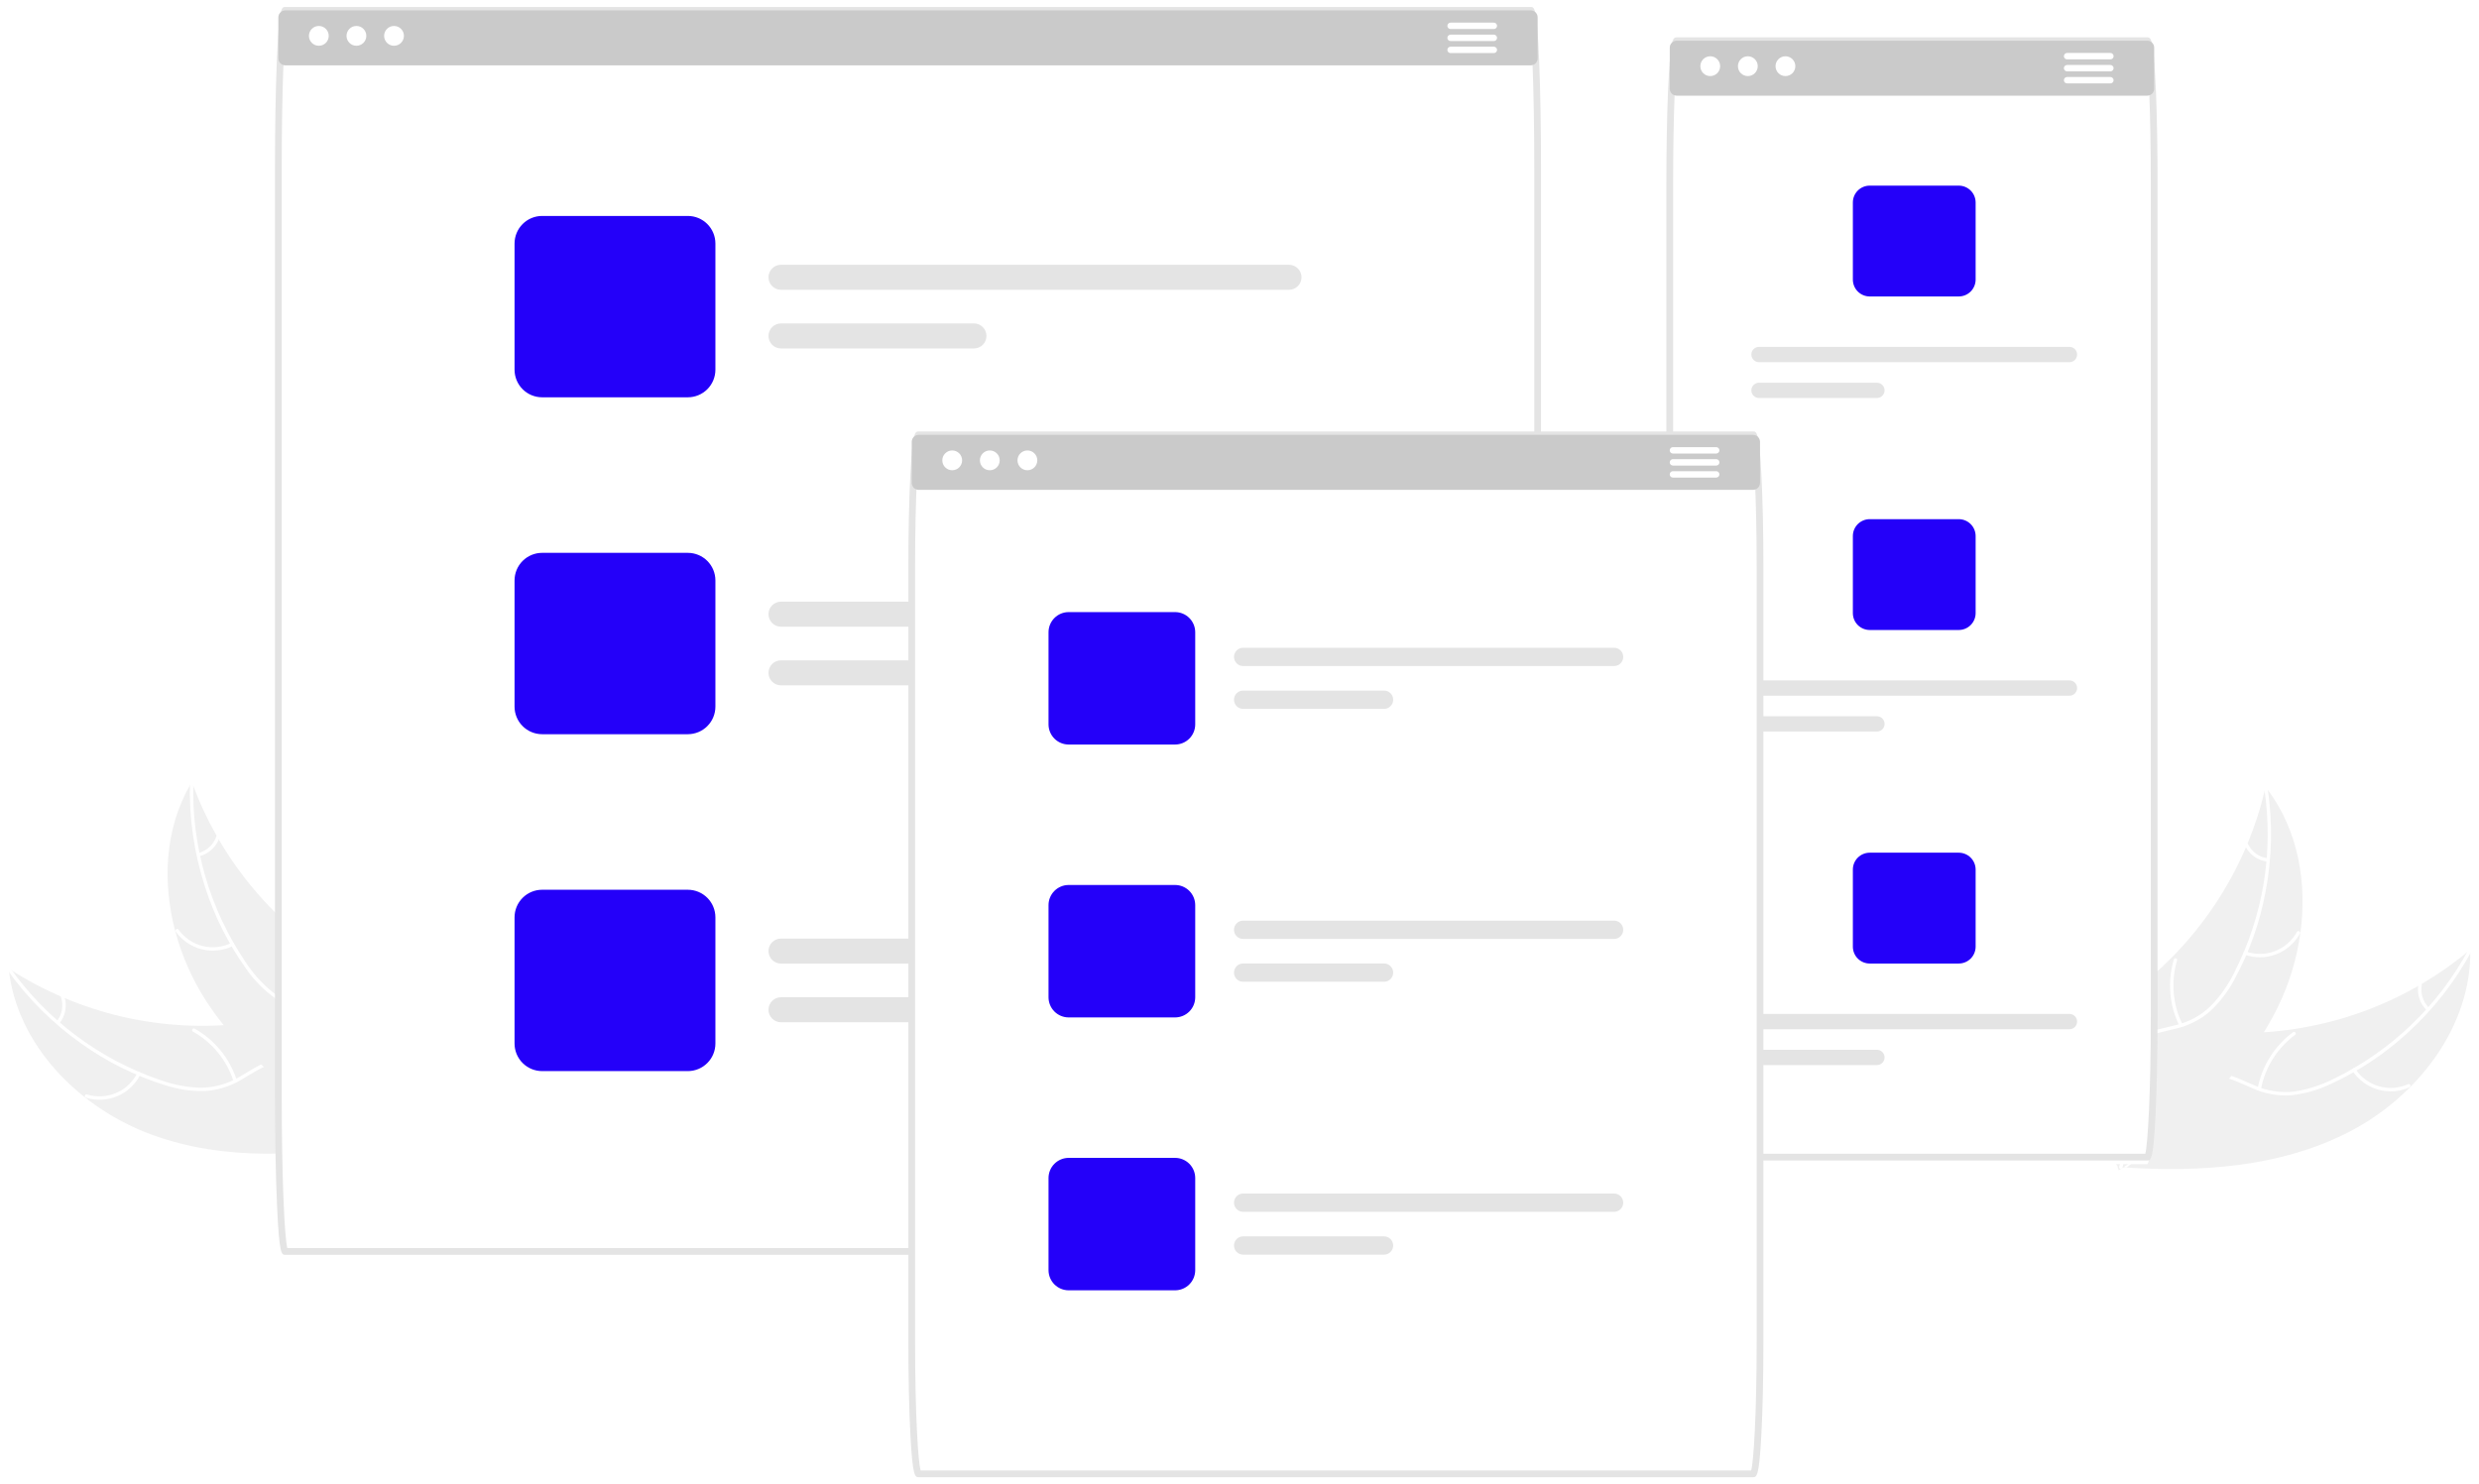 <svg width="1416" height="848" viewBox="0 0 1416 848" fill="none" xmlns="http://www.w3.org/2000/svg">
<g clip-path="url(#clip0_16_307)" filter="url(#filter0_d_16_307)">
<path d="M86.963 644.413C45.521 629.333 9.546 593.259 4.982 549.384C45.214 575.492 93.381 586.525 140.962 580.529C159.303 578.15 179.456 573.594 195.151 583.38C204.918 589.47 210.981 600.281 213.762 611.451C216.543 622.621 216.418 634.282 216.276 645.793L217.566 648.36C174.275 656.766 128.406 659.492 86.963 644.413Z" fill="#F0F0F0"/>
<path d="M5.882 549.166C27.001 578.946 56.964 601.312 91.515 613.089C98.908 615.756 106.675 617.241 114.53 617.489C122.19 617.484 129.709 615.426 136.305 611.531C142.528 608.022 148.487 603.713 155.455 601.778C159.036 600.841 162.775 600.672 166.426 601.282C170.077 601.891 173.558 603.266 176.641 605.316C184.455 610.223 190.04 617.646 195.25 625.096C201.034 633.367 206.912 642.049 215.941 647.07C217.035 647.679 216.028 649.341 214.935 648.734C199.225 639.998 193.408 621.468 180.036 610.203C173.797 604.947 165.936 601.539 157.689 603.238C150.479 604.723 144.329 609.162 138.059 612.768C131.68 616.663 124.445 618.936 116.985 619.388C109.143 619.541 101.331 618.358 93.885 615.889C77.034 610.599 61.119 602.692 46.723 592.456C30.229 580.866 15.838 566.538 4.174 550.094C3.452 549.076 5.165 548.154 5.882 549.166Z" fill="white"/>
<path d="M80.166 609.952C77.404 615.482 72.766 619.851 67.082 622.276C61.397 624.702 55.035 625.028 49.133 623.195C47.94 622.82 48.466 620.948 49.661 621.323C55.154 623.04 61.08 622.736 66.369 620.467C71.658 618.197 75.961 614.111 78.503 608.946C79.057 607.824 80.716 608.837 80.166 609.952Z" fill="white"/>
<path d="M133.383 613.726C129.491 601.703 121.212 591.588 110.197 585.4C109.105 584.788 110.112 583.125 111.203 583.736C122.654 590.198 131.248 600.741 135.27 613.261C135.653 614.454 133.763 614.913 133.383 613.726Z" fill="white"/>
<path d="M32.426 579.519C33.94 577.602 34.955 575.338 35.379 572.932C35.803 570.526 35.623 568.052 34.855 565.733C34.457 564.544 36.347 564.087 36.742 565.268C37.579 567.834 37.774 570.567 37.312 573.226C36.849 575.886 35.743 578.392 34.089 580.525C33.95 580.739 33.734 580.892 33.486 580.953C33.238 581.014 32.977 580.979 32.754 580.854C32.535 580.719 32.377 580.504 32.315 580.254C32.254 580.004 32.294 579.74 32.426 579.519Z" fill="white"/>
<path d="M109.578 442.801C109.847 443.536 110.116 444.27 110.401 445.01C114.073 454.871 118.539 464.417 123.756 473.555C124.148 474.268 124.557 474.984 124.968 475.684C137.772 497.565 154.526 516.877 174.377 532.639C182.283 538.905 190.653 544.559 199.416 549.554C211.518 556.451 225.189 562.966 234.045 573.16C234.981 574.213 235.851 575.323 236.65 576.484L220.597 646.586C220.481 646.727 220.38 646.873 220.264 647.015L219.751 649.843C219.281 649.617 218.798 649.372 218.328 649.146C218.055 649.016 217.786 648.871 217.513 648.741C217.332 648.649 217.151 648.557 216.982 648.485C216.922 648.454 216.862 648.423 216.817 648.397C216.649 648.324 216.5 648.239 216.347 648.171C213.646 646.811 210.95 645.43 208.259 644.028C208.243 644.025 208.243 644.025 208.23 644.005C187.621 633.518 168.329 620.622 150.757 605.587C150.238 605.132 149.704 604.673 149.193 604.185C141.464 597.317 134.308 589.828 127.799 581.793C124.248 577.382 120.923 572.795 117.837 568.047C109.885 555.766 103.914 542.31 100.143 528.172C92.629 499.989 94.21 469.715 108.469 444.701C108.835 444.062 109.196 443.437 109.578 442.801Z" fill="#F0F0F0"/>
<path d="M110.431 443.162C109.368 479.659 119.829 515.562 140.328 545.773C144.626 552.355 149.933 558.218 156.056 563.147C162.176 567.756 169.417 570.641 177.028 571.503C184.109 572.45 191.461 572.597 198.189 575.249C201.612 576.658 204.699 578.774 207.247 581.46C209.796 584.145 211.748 587.339 212.975 590.833C216.261 599.457 216.252 608.748 215.928 617.833C215.568 627.92 215.035 638.392 219.222 647.839C219.73 648.984 217.924 649.705 217.418 648.562C210.132 632.125 216.641 613.827 212.745 596.78C210.926 588.825 206.701 581.37 199.094 577.76C192.443 574.603 184.862 574.444 177.684 573.548C170.247 572.815 163.102 570.273 156.873 566.142C150.519 561.541 144.995 555.892 140.535 549.436C130.265 535.064 122.317 519.166 116.984 502.324C110.79 483.136 107.923 463.029 108.508 442.875C108.545 441.627 110.467 441.923 110.431 443.162Z" fill="white"/>
<path d="M133.155 536.434C127.621 539.186 121.289 539.881 115.29 538.394C109.291 536.907 104.016 533.336 100.406 528.318C99.68 527.3 101.227 526.122 101.954 527.142C105.307 531.821 110.221 535.147 115.81 536.52C121.4 537.893 127.295 537.222 132.433 534.629C133.551 534.067 134.266 535.875 133.155 536.434Z" fill="white"/>
<path d="M173.375 571.496C177.505 559.552 176.982 546.491 171.912 534.916C171.409 533.77 173.214 533.049 173.716 534.194C178.97 546.249 179.486 559.842 175.162 572.261C174.749 573.445 172.965 572.673 173.375 571.496Z" fill="white"/>
<path d="M113.356 483.384C115.719 482.765 117.891 481.569 119.678 479.903C121.465 478.237 122.81 476.153 123.593 473.839C123.991 472.651 125.775 473.424 125.379 474.605C124.503 477.158 123.014 479.457 121.044 481.302C119.074 483.147 116.682 484.482 114.077 485.189C113.838 485.276 113.573 485.268 113.339 485.168C113.104 485.067 112.917 484.881 112.814 484.647C112.72 484.408 112.724 484.141 112.825 483.904C112.926 483.668 113.117 483.48 113.356 483.384Z" fill="white"/>
<path d="M1341.31 642.965C1380.59 622.904 1411.86 582.68 1410.99 538.577C1374.28 569.434 1327.83 586.305 1279.87 586.205C1261.38 586.099 1240.82 584.055 1226.44 595.697C1217.5 602.941 1212.81 614.416 1211.42 625.843C1210.04 637.271 1211.59 648.828 1213.15 660.233L1212.18 662.94C1256.18 665.959 1302.04 663.026 1341.31 642.965Z" fill="#F0F0F0"/>
<path d="M1410.07 538.47C1392.77 570.621 1365.79 596.503 1332.94 612.438C1325.94 615.994 1318.41 618.423 1310.64 619.635C1303.04 620.571 1295.33 619.453 1288.3 616.398C1281.7 613.682 1275.25 610.137 1268.1 609.075C1264.43 608.585 1260.7 608.877 1257.15 609.931C1253.6 610.984 1250.32 612.777 1247.51 615.19C1240.36 621.021 1235.73 629.075 1231.47 637.108C1226.75 646.027 1221.98 655.367 1213.64 661.46C1212.63 662.198 1213.83 663.724 1214.84 662.987C1229.36 652.386 1232.85 633.281 1244.74 620.458C1250.29 614.474 1257.67 610.126 1266.06 610.797C1273.4 611.385 1280.05 615.034 1286.71 617.842C1293.52 620.923 1300.98 622.289 1308.44 621.821C1316.24 621.008 1323.85 618.874 1330.94 615.508C1347.01 608.186 1361.83 598.382 1374.86 586.454C1389.81 572.924 1402.33 556.936 1411.88 539.182C1412.47 538.083 1410.66 537.378 1410.07 538.47Z" fill="white"/>
<path d="M1343.82 607.93C1347.24 613.078 1352.38 616.843 1358.32 618.552C1364.26 620.26 1370.62 619.801 1376.25 617.256C1377.39 616.737 1376.63 614.944 1375.49 615.464C1370.25 617.843 1364.34 618.27 1358.81 616.668C1353.28 615.066 1348.51 611.54 1345.35 606.727C1344.66 605.681 1343.14 606.891 1343.82 607.93Z" fill="white"/>
<path d="M1291.47 618.217C1293.86 605.807 1300.83 594.752 1311 587.256C1312.01 586.514 1310.81 584.988 1309.8 585.729C1299.23 593.549 1292 605.068 1289.54 617.988C1289.31 619.22 1291.24 619.442 1291.47 618.217Z" fill="white"/>
<path d="M1387.46 571.857C1385.72 570.141 1384.44 568.02 1383.72 565.684C1383 563.348 1382.88 560.871 1383.35 558.474C1383.6 557.246 1381.67 557.025 1381.42 558.245C1380.91 560.895 1381.05 563.631 1381.84 566.214C1382.62 568.796 1384.03 571.147 1385.93 573.061C1386.1 573.256 1386.33 573.381 1386.58 573.412C1386.84 573.442 1387.09 573.374 1387.3 573.223C1387.5 573.062 1387.63 572.829 1387.66 572.573C1387.69 572.318 1387.62 572.06 1387.46 571.857Z" fill="white"/>
<path d="M1294.09 445.662C1293.92 446.425 1293.74 447.187 1293.55 447.956C1291.12 458.193 1287.86 468.216 1283.8 477.926C1283.5 478.682 1283.18 479.443 1282.86 480.189C1272.84 503.477 1258.59 524.703 1240.82 542.787C1233.75 549.976 1226.14 556.617 1218.05 562.651C1206.89 570.984 1194.13 579.131 1186.59 590.336C1185.79 591.497 1185.06 592.705 1184.41 593.955L1208.96 661.553C1209.09 661.678 1209.21 661.81 1209.34 661.937L1210.2 664.68C1210.64 664.398 1211.09 664.096 1211.52 663.814C1211.78 663.652 1212.03 663.474 1212.28 663.311C1212.45 663.198 1212.62 663.084 1212.78 662.992C1212.83 662.954 1212.89 662.916 1212.93 662.884C1213.09 662.792 1213.23 662.689 1213.37 662.602C1215.88 660.921 1218.39 659.219 1220.89 657.497C1220.9 657.491 1220.9 657.491 1220.91 657.471C1240.08 644.529 1257.64 629.358 1273.23 612.277C1273.69 611.761 1274.16 611.24 1274.61 610.694C1281.44 602.927 1287.62 594.615 1293.09 585.841C1296.07 581.027 1298.81 576.065 1301.29 570.974C1307.67 557.808 1311.94 543.72 1313.95 529.226C1317.94 500.332 1312.65 470.482 1295.43 447.412C1294.99 446.822 1294.55 446.246 1294.09 445.662Z" fill="#F0F0F0"/>
<path d="M1293.29 446.126C1298.83 482.215 1292.86 519.132 1276.23 551.634C1272.77 558.695 1268.23 565.166 1262.76 570.811C1257.25 576.136 1250.42 579.89 1242.97 581.682C1236.06 583.492 1228.78 584.542 1222.43 588.001C1219.21 589.82 1216.4 592.3 1214.2 595.278C1212 598.257 1210.46 601.667 1209.67 605.284C1207.47 614.247 1208.62 623.466 1210.06 632.443C1211.65 642.41 1213.47 652.737 1210.48 662.627C1210.11 663.825 1211.99 664.318 1212.36 663.122C1217.57 645.914 1208.86 628.555 1210.63 611.158C1211.46 603.04 1214.73 595.122 1221.84 590.604C1228.05 586.653 1235.56 585.563 1242.57 583.791C1249.86 582.15 1256.64 578.748 1262.31 573.883C1268.05 568.535 1272.84 562.25 1276.47 555.296C1284.9 539.769 1290.83 523.014 1294.06 505.644C1297.85 485.84 1298.22 465.534 1295.16 445.604C1294.97 444.371 1293.1 444.9 1293.29 446.126Z" fill="white"/>
<path d="M1282.2 541.484C1288.03 543.535 1294.4 543.445 1300.17 541.232C1305.94 539.019 1310.74 534.827 1313.7 529.403C1314.3 528.303 1312.62 527.325 1312.02 528.426C1309.27 533.481 1304.8 537.387 1299.42 539.436C1294.05 541.486 1288.11 541.546 1282.7 539.604C1281.52 539.183 1281.03 541.066 1282.2 541.484Z" fill="white"/>
<path d="M1246.59 581.225C1241.03 569.88 1239.94 556.854 1243.55 544.743C1243.91 543.543 1242.03 543.05 1241.67 544.248C1237.94 556.858 1239.1 570.412 1244.91 582.205C1245.47 583.328 1247.15 582.343 1246.59 581.225Z" fill="white"/>
<path d="M1295.33 486.401C1292.91 486.078 1290.61 485.158 1288.63 483.725C1286.65 482.291 1285.06 480.388 1284 478.188C1283.46 477.058 1281.78 478.044 1282.32 479.167C1283.5 481.593 1285.26 483.692 1287.45 485.281C1289.63 486.87 1292.16 487.9 1294.84 488.281C1295.09 488.339 1295.35 488.299 1295.57 488.17C1295.79 488.041 1295.95 487.834 1296.02 487.589C1296.09 487.34 1296.05 487.075 1295.92 486.853C1295.79 486.63 1295.58 486.468 1295.33 486.401Z" fill="white"/>
<g filter="url(#filter1_d_16_307)">
<path d="M1230.47 28.873H953.76V46.679C953.756 47.591 954.069 48.476 954.646 49.182C954.088 63.099 953.76 80.866 953.76 100.173V576.208C953.76 620.828 955.55 657.132 957.744 657.132H1226.48C1228.68 657.132 1230.47 620.828 1230.47 576.208V100.173C1230.47 80.866 1230.14 63.099 1229.58 49.182C1230.16 48.476 1230.47 47.591 1230.47 46.679L1230.47 28.873Z" fill="white"/>
</g>
<path d="M1226.48 659.057H957.744C955.65 659.057 954.266 659.057 953.008 633.497C952.252 618.159 951.836 597.812 951.836 576.208V100.173C951.836 81.513 952.151 63.377 952.723 49.104C953.081 40.535 953.492 33.671 953.942 28.7C954.826 18.968 955.667 17.324 957.744 17.324H1226.48C1228.56 17.324 1229.4 18.968 1230.29 28.7C1230.74 33.69 1231.15 40.554 1231.51 49.101L1231.51 49.104C1232.08 63.362 1232.39 81.498 1232.39 100.173V576.208C1232.39 597.813 1231.98 618.159 1231.22 633.497C1229.96 659.057 1228.58 659.057 1226.48 659.057ZM958.838 655.207H1225.39C1226.78 649.946 1228.54 621.385 1228.54 576.208V100.173C1228.54 81.549 1228.23 63.469 1227.66 49.262C1227.31 40.777 1226.9 33.976 1226.45 29.048C1226.28 26.401 1225.92 23.77 1225.37 21.174H958.856C958.308 23.77 957.947 26.401 957.775 29.048C957.33 33.957 956.925 40.758 956.569 49.262C955.999 63.481 955.685 81.563 955.685 100.173V576.208C955.685 621.384 957.445 649.946 958.838 655.207Z" fill="#E4E4E4"/>
<path d="M1226.48 19.249H957.744C956.688 19.251 955.676 19.672 954.929 20.418C954.182 21.165 953.762 22.177 953.76 23.234V46.679C953.756 47.591 954.069 48.476 954.646 49.182C955.02 49.643 955.492 50.016 956.028 50.272C956.564 50.529 957.15 50.662 957.744 50.664H1226.48C1227.08 50.662 1227.66 50.528 1228.2 50.272C1228.74 50.016 1229.21 49.643 1229.58 49.182C1230.16 48.476 1230.47 47.591 1230.47 46.679V23.234C1230.47 22.177 1230.05 21.165 1229.3 20.418C1228.55 19.672 1227.54 19.251 1226.48 19.249Z" fill="#CACACA"/>
<path d="M976.891 39.47C980.016 39.47 982.548 36.937 982.548 33.812C982.548 30.687 980.016 28.153 976.891 28.153C973.767 28.153 971.234 30.687 971.234 33.812C971.234 36.937 973.767 39.47 976.891 39.47Z" fill="white"/>
<path d="M998.364 39.47C1001.49 39.47 1004.02 36.937 1004.02 33.812C1004.02 30.687 1001.49 28.153 998.364 28.153C995.24 28.153 992.707 30.687 992.707 33.812C992.707 36.937 995.24 39.47 998.364 39.47Z" fill="white"/>
<path d="M1019.84 39.47C1022.96 39.47 1025.49 36.937 1025.49 33.812C1025.49 30.687 1022.96 28.153 1019.84 28.153C1016.71 28.153 1014.18 30.687 1014.18 33.812C1014.18 36.937 1016.71 39.47 1019.84 39.47Z" fill="white"/>
<path d="M1205.45 26.256H1180.72C1180.24 26.259 1179.78 26.453 1179.43 26.795C1179.09 27.137 1178.9 27.601 1178.9 28.084C1178.89 28.36 1178.95 28.633 1179.09 28.874C1179.23 29.184 1179.47 29.446 1179.75 29.63C1180.04 29.814 1180.38 29.912 1180.72 29.913H1205.45C1205.8 29.915 1206.14 29.818 1206.43 29.634C1206.72 29.45 1206.96 29.186 1207.11 28.874C1207.22 28.628 1207.28 28.358 1207.28 28.084C1207.28 27.844 1207.23 27.607 1207.14 27.384C1207.05 27.163 1206.91 26.961 1206.74 26.791C1206.57 26.621 1206.37 26.487 1206.15 26.395C1205.93 26.303 1205.69 26.256 1205.45 26.256Z" fill="white"/>
<path d="M1205.45 33.128H1180.72C1180.24 33.128 1179.77 33.321 1179.43 33.663C1179.09 34.007 1178.89 34.472 1178.89 34.957C1178.89 35.442 1179.09 35.907 1179.43 36.25C1179.77 36.593 1180.24 36.785 1180.72 36.785H1205.45C1205.94 36.785 1206.4 36.593 1206.74 36.25C1207.09 35.907 1207.28 35.442 1207.28 34.957C1207.28 34.472 1207.09 34.007 1206.74 33.663C1206.4 33.321 1205.94 33.128 1205.45 33.128Z" fill="white"/>
<path d="M1205.45 40H1180.72C1180.24 40 1179.77 40.193 1179.43 40.536C1179.09 40.879 1178.89 41.344 1178.89 41.829C1178.89 42.314 1179.09 42.779 1179.43 43.122C1179.77 43.465 1180.24 43.657 1180.72 43.657H1205.45C1205.94 43.657 1206.4 43.465 1206.74 43.122C1207.09 42.779 1207.28 42.314 1207.28 41.829C1207.28 41.344 1207.09 40.879 1206.74 40.536C1206.4 40.193 1205.94 40 1205.45 40Z" fill="white"/>
<path d="M1118.85 102.06H1067.97C1065.42 102.061 1062.98 103.075 1061.17 104.88C1059.37 106.684 1058.35 109.132 1058.35 111.684V155.765C1058.36 158.316 1059.37 160.762 1061.17 162.566C1062.98 164.37 1065.42 165.385 1067.97 165.39H1118.85C1121.4 165.382 1123.85 164.366 1125.65 162.563C1127.45 160.759 1128.47 158.315 1128.48 155.765V111.684C1128.47 109.133 1127.46 106.687 1125.65 104.883C1123.85 103.079 1121.4 102.064 1118.85 102.06Z" fill="#2400F9"/>
<path d="M1182.07 194.187H1004.74C1003.58 194.187 1002.47 194.647 1001.65 195.466C1000.83 196.286 1000.37 197.397 1000.37 198.556C1000.37 199.715 1000.83 200.826 1001.65 201.646C1002.47 202.465 1003.58 202.926 1004.74 202.926H1182.07C1183.23 202.926 1184.34 202.465 1185.16 201.646C1185.98 200.826 1186.44 199.715 1186.44 198.556C1186.44 197.397 1185.98 196.286 1185.16 195.466C1184.34 194.647 1183.23 194.187 1182.07 194.187Z" fill="#E4E4E4"/>
<path d="M1072.09 214.668H1004.74C1003.58 214.668 1002.47 215.128 1001.65 215.948C1000.83 216.767 1000.37 217.879 1000.37 219.038C1000.37 220.196 1000.83 221.308 1001.65 222.127C1002.47 222.947 1003.58 223.407 1004.74 223.407H1072.09C1073.25 223.407 1074.36 222.947 1075.18 222.127C1076 221.308 1076.46 220.196 1076.46 219.038C1076.46 217.879 1076 216.767 1075.18 215.948C1074.36 215.128 1073.25 214.668 1072.09 214.668Z" fill="#E4E4E4"/>
<path d="M1118.85 292.627H1067.97C1065.42 292.628 1062.98 293.643 1061.17 295.448C1059.37 297.252 1058.35 299.7 1058.35 302.252V346.333C1058.36 348.884 1059.37 351.33 1061.17 353.134C1062.98 354.938 1065.42 355.953 1067.97 355.958H1118.85C1121.4 355.95 1123.85 354.934 1125.65 353.13C1127.45 351.327 1128.47 348.883 1128.48 346.333V302.252C1128.47 299.701 1127.46 297.255 1125.65 295.451C1123.85 293.647 1121.4 292.632 1118.85 292.627Z" fill="#2400F9"/>
<path d="M1182.07 384.754H1004.74C1003.58 384.754 1002.47 385.215 1001.65 386.034C1000.83 386.854 1000.37 387.965 1000.37 389.124C1000.37 390.283 1000.83 391.394 1001.65 392.214C1002.47 393.033 1003.58 393.494 1004.74 393.494H1182.07C1183.23 393.494 1184.34 393.033 1185.16 392.214C1185.98 391.394 1186.44 390.283 1186.44 389.124C1186.44 387.965 1185.98 386.854 1185.16 386.034C1184.34 385.215 1183.23 384.754 1182.07 384.754Z" fill="#E4E4E4"/>
<path d="M1072.09 405.236H1004.74C1003.58 405.236 1002.47 405.696 1001.65 406.516C1000.83 407.335 1000.37 408.447 1000.37 409.605C1000.37 410.764 1000.83 411.876 1001.65 412.695C1002.47 413.515 1003.58 413.975 1004.74 413.975H1072.09C1073.25 413.975 1074.36 413.515 1075.18 412.695C1076 411.876 1076.46 410.764 1076.46 409.605C1076.46 408.447 1076 407.335 1075.18 406.516C1074.36 405.696 1073.25 405.236 1072.09 405.236Z" fill="#E4E4E4"/>
<path d="M1118.85 483.195H1067.97C1065.42 483.196 1062.98 484.211 1061.17 486.015C1059.37 487.82 1058.35 490.268 1058.35 492.82V536.901C1058.36 539.452 1059.37 541.898 1061.17 543.702C1062.98 545.506 1065.42 546.521 1067.97 546.525H1118.85C1121.4 546.518 1123.85 545.502 1125.65 543.698C1127.45 541.895 1128.47 539.451 1128.48 536.901V492.82C1128.47 490.269 1127.46 487.823 1125.65 486.019C1123.85 484.215 1121.4 483.2 1118.85 483.195Z" fill="#2400F9"/>
<path d="M1182.07 575.322H1004.74C1003.58 575.322 1002.47 575.783 1001.65 576.602C1000.83 577.422 1000.37 578.533 1000.37 579.692C1000.37 580.851 1000.83 581.962 1001.65 582.782C1002.47 583.601 1003.58 584.061 1004.74 584.061H1182.07C1183.23 584.061 1184.34 583.601 1185.16 582.782C1185.98 581.962 1186.44 580.851 1186.44 579.692C1186.44 578.533 1185.98 577.422 1185.16 576.602C1184.34 575.783 1183.23 575.322 1182.07 575.322Z" fill="#E4E4E4"/>
<path d="M1072.09 595.804H1004.74C1003.58 595.804 1002.47 596.264 1001.65 597.084C1000.83 597.903 1000.37 599.014 1000.37 600.173C1000.37 601.332 1000.83 602.444 1001.65 603.263C1002.47 604.083 1003.58 604.543 1004.74 604.543H1072.09C1073.25 604.543 1074.36 604.083 1075.18 603.263C1076 602.444 1076.46 601.332 1076.46 600.173C1076.46 599.014 1076 597.903 1075.18 597.084C1074.36 596.264 1073.25 595.804 1072.09 595.804Z" fill="#E4E4E4"/>
<g filter="url(#filter2_d_16_307)">
<path d="M878.305 5.909C878.303 4.853 877.883 3.841 877.136 3.094C876.39 2.347 875.378 1.927 874.322 1.925H162.972C161.916 1.927 160.904 2.347 160.158 3.094C159.411 3.841 158.991 4.853 158.988 5.909V29.355C158.985 30.331 159.349 31.273 160.009 31.992C159.374 47.911 158.988 68.893 158.988 91.877V621.059C158.988 670.683 160.778 711.03 162.972 711.03H874.322C876.516 711.03 878.305 670.683 878.305 621.059V91.877C878.305 68.893 877.921 47.911 877.286 31.992C877.945 31.273 878.309 30.331 878.305 29.355V5.909Z" fill="white"/>
</g>
<path d="M874.322 712.955H162.973C160.798 712.955 159.486 712.955 158.235 684.739C157.48 667.694 157.064 645.079 157.064 621.058V91.877C157.064 69.726 157.427 48.431 158.087 31.916C159.352 2.57006e-05 160.792 0 162.973 0H874.322C876.503 0 877.944 0.006 879.209 31.916C879.867 48.416 880.23 69.711 880.23 91.877V621.058C880.23 645.079 879.814 667.695 879.059 684.739C877.809 712.955 876.497 712.955 874.322 712.955ZM164.096 709.105H873.199C874.773 703.07 876.381 669.182 876.381 621.058V91.877C876.381 69.761 876.019 48.52 875.363 32.07C874.562 11.851 873.626 5.698 873.178 3.85H164.117C163.67 5.698 162.734 11.85 161.932 32.069C161.275 48.536 160.913 69.776 160.913 91.877V621.058C160.913 669.182 162.521 703.069 164.096 709.105Z" fill="#E4E4E4"/>
<path d="M874.322 1.925H162.972C161.916 1.927 160.904 2.347 160.158 3.094C159.411 3.841 158.991 4.853 158.988 5.909V29.355C158.985 30.331 159.349 31.273 160.009 31.992C160.379 32.415 160.834 32.753 161.345 32.986C161.856 33.218 162.411 33.339 162.972 33.34H874.322C874.883 33.339 875.438 33.218 875.949 32.986C876.46 32.753 876.916 32.415 877.285 31.992C877.945 31.273 878.309 30.331 878.305 29.355V5.909C878.303 4.853 877.883 3.841 877.136 3.094C876.389 2.347 875.378 1.927 874.322 1.925Z" fill="#CACACA"/>
<path d="M182.12 22.146C185.244 22.146 187.777 19.613 187.777 16.488C187.777 13.363 185.244 10.829 182.12 10.829C178.996 10.829 176.463 13.363 176.463 16.488C176.463 19.613 178.996 22.146 182.12 22.146Z" fill="white"/>
<path d="M203.591 22.146C206.715 22.146 209.248 19.613 209.248 16.488C209.248 13.363 206.715 10.829 203.591 10.829C200.466 10.829 197.934 13.363 197.934 16.488C197.934 19.613 200.466 22.146 203.591 22.146Z" fill="white"/>
<path d="M225.065 22.146C228.189 22.146 230.722 19.613 230.722 16.488C230.722 13.363 228.189 10.829 225.065 10.829C221.941 10.829 219.408 13.363 219.408 16.488C219.408 19.613 221.941 22.146 225.065 22.146Z" fill="white"/>
<path d="M853.287 8.932H828.559C828.074 8.932 827.609 9.124 827.266 9.467C826.923 9.81 826.73 10.275 826.73 10.76C826.73 11.245 826.923 11.71 827.266 12.053C827.609 12.396 828.074 12.589 828.559 12.589H853.287C853.772 12.589 854.237 12.396 854.58 12.053C854.923 11.71 855.115 11.245 855.115 10.76C855.115 10.275 854.923 9.81 854.58 9.467C854.237 9.124 853.772 8.932 853.287 8.932Z" fill="white"/>
<path d="M853.287 15.804H828.559C828.074 15.804 827.609 15.996 827.266 16.339C826.923 16.682 826.73 17.147 826.73 17.632C826.73 18.117 826.923 18.582 827.266 18.925C827.609 19.268 828.074 19.461 828.559 19.461H853.287C853.772 19.461 854.237 19.268 854.58 18.925C854.923 18.582 855.115 18.117 855.115 17.632C855.115 17.147 854.923 16.682 854.58 16.339C854.237 15.996 853.772 15.804 853.287 15.804Z" fill="white"/>
<path d="M853.287 22.675H828.559C828.074 22.675 827.609 22.868 827.266 23.211C826.923 23.554 826.73 24.019 826.73 24.504C826.73 24.989 826.923 25.454 827.266 25.797C827.609 26.14 828.074 26.333 828.559 26.333H853.287C853.772 26.333 854.237 26.14 854.58 25.797C854.923 25.454 855.115 24.989 855.115 24.504C855.115 24.019 854.923 23.554 854.58 23.211C854.237 22.868 853.772 22.675 853.287 22.675Z" fill="white"/>
<path d="M392.899 119.384H309.649C305.476 119.389 301.475 121.05 298.524 124.001C295.573 126.953 293.913 130.955 293.908 135.13V207.257C293.913 211.431 295.573 215.433 298.524 218.385C301.475 221.337 305.476 222.998 309.649 223.003H392.899C397.072 222.998 401.073 221.337 404.024 218.385C406.975 215.433 408.634 211.431 408.639 207.257V135.13C408.634 130.955 406.975 126.953 404.024 124.001C401.073 121.05 397.072 119.389 392.899 119.384Z" fill="#2400F9"/>
<path d="M736.267 147.276H446.108C444.212 147.276 442.394 148.03 441.053 149.371C439.712 150.712 438.959 152.531 438.959 154.427C438.959 156.324 439.712 158.143 441.053 159.484C442.394 160.825 444.212 161.579 446.108 161.579H736.267C738.163 161.579 739.981 160.825 741.322 159.484C742.663 158.143 743.416 156.324 743.416 154.427C743.416 152.531 742.663 150.712 741.322 149.371C739.981 148.03 738.163 147.276 736.267 147.276Z" fill="#E4E4E4"/>
<path d="M556.318 180.789H446.108C444.212 180.789 442.394 181.542 441.053 182.884C439.712 184.225 438.959 186.044 438.959 187.94C438.959 189.837 439.712 191.656 441.053 192.997C442.394 194.338 444.212 195.091 446.108 195.091H556.318C558.214 195.091 560.032 194.338 561.373 192.997C562.714 191.656 563.467 189.837 563.467 187.94C563.467 186.044 562.714 184.225 561.373 182.884C560.032 181.542 558.214 180.789 556.318 180.789Z" fill="#E4E4E4"/>
<path d="M392.899 311.877H309.649C305.476 311.882 301.475 313.543 298.524 316.495C295.573 319.446 293.913 323.448 293.908 327.623V399.75C293.913 403.924 295.573 407.926 298.524 410.878C301.475 413.83 305.476 415.491 309.649 415.496H392.899C397.072 415.491 401.073 413.83 404.024 410.878C406.975 407.926 408.634 403.924 408.639 399.75V327.623C408.634 323.448 406.975 319.446 404.024 316.495C401.073 313.543 397.072 311.882 392.899 311.877Z" fill="#2400F9"/>
<path d="M736.267 339.769H446.108C444.212 339.769 442.394 340.522 441.053 341.864C439.712 343.205 438.959 345.024 438.959 346.92C438.959 348.817 439.712 350.636 441.053 351.977C442.394 353.318 444.212 354.071 446.108 354.071H736.267C738.163 354.071 739.981 353.318 741.322 351.977C742.663 350.636 743.416 348.817 743.416 346.92C743.416 345.024 742.663 343.205 741.322 341.864C739.981 340.522 738.163 339.769 736.267 339.769Z" fill="#E4E4E4"/>
<path d="M556.318 373.282H446.108C444.212 373.282 442.394 374.035 441.053 375.376C439.712 376.717 438.959 378.536 438.959 380.433C438.959 382.329 439.712 384.148 441.053 385.489C442.394 386.831 444.212 387.584 446.108 387.584H556.318C558.214 387.584 560.032 386.831 561.373 385.489C562.714 384.148 563.467 382.329 563.467 380.433C563.467 378.536 562.714 376.717 561.373 375.376C560.032 374.035 558.214 373.282 556.318 373.282Z" fill="#E4E4E4"/>
<path d="M392.899 504.37H309.649C305.476 504.375 301.475 506.035 298.524 508.987C295.573 511.939 293.913 515.941 293.908 520.116V592.243C293.913 596.417 295.573 600.419 298.524 603.371C301.475 606.323 305.476 607.983 309.649 607.988H392.899C397.072 607.983 401.073 606.323 404.024 603.371C406.975 600.419 408.634 596.417 408.639 592.243V520.116C408.634 515.941 406.975 511.939 404.024 508.987C401.073 506.035 397.072 504.375 392.899 504.37Z" fill="#2400F9"/>
<path d="M736.267 532.262H446.108C444.212 532.262 442.394 533.015 441.053 534.356C439.712 535.697 438.959 537.516 438.959 539.413C438.959 541.309 439.712 543.128 441.053 544.469C442.394 545.811 444.212 546.564 446.108 546.564H736.267C738.163 546.564 739.981 545.811 741.322 544.469C742.663 543.128 743.416 541.309 743.416 539.413C743.416 537.516 742.663 535.697 741.322 534.356C739.981 533.015 738.163 532.262 736.267 532.262Z" fill="#E4E4E4"/>
<path d="M556.318 565.774H446.108C444.212 565.774 442.394 566.528 441.053 567.869C439.712 569.21 438.959 571.029 438.959 572.926C438.959 574.822 439.712 576.641 441.053 577.982C442.394 579.323 444.212 580.077 446.108 580.077H556.318C558.214 580.077 560.032 579.323 561.373 577.982C562.714 576.641 563.467 574.822 563.467 572.926C563.467 571.029 562.714 569.21 561.373 567.869C560.032 566.528 558.214 565.774 556.318 565.774Z" fill="#E4E4E4"/>
<path d="M1001.34 838.075H524.766C522.569 838.075 520.781 804.294 520.781 762.765V319.774C520.781 278.246 522.569 244.464 524.766 244.464H1001.34C1003.54 244.464 1005.32 278.246 1005.32 319.774V762.765C1005.32 804.294 1003.54 838.075 1001.34 838.075Z" fill="white"/>
<path d="M1001.34 840H524.764C522.748 840 521.291 840 520.027 816.095C519.271 801.822 518.855 782.883 518.855 762.765V319.774C518.855 299.657 519.271 280.717 520.027 266.445C521.291 242.539 522.748 242.539 524.764 242.539H1001.34C1003.35 242.539 1004.81 242.539 1006.07 266.445C1006.83 280.717 1007.25 299.657 1007.25 319.774V762.765C1007.25 782.883 1006.83 801.822 1006.07 816.095C1004.81 840 1003.35 840 1001.34 840ZM525.829 836.15H1000.27C1001.65 831.163 1003.4 804.593 1003.4 762.765V319.774C1003.4 277.946 1001.65 251.376 1000.27 246.389H525.829C524.448 251.376 522.704 277.946 522.704 319.774V762.765C522.704 804.593 524.448 831.163 525.829 836.15Z" fill="#E4E4E4"/>
<path d="M1001.34 275.88H524.766C523.709 275.879 522.697 275.458 521.95 274.711C521.203 273.964 520.782 272.951 520.781 271.894V248.45C520.782 247.393 521.203 246.38 521.95 245.633C522.697 244.886 523.709 244.466 524.766 244.464H1001.34C1002.39 244.466 1003.41 244.886 1004.15 245.633C1004.9 246.38 1005.32 247.393 1005.32 248.45V271.894C1005.32 272.951 1004.9 273.964 1004.15 274.711C1003.41 275.458 1002.39 275.879 1001.34 275.88Z" fill="#CACACA"/>
<path d="M543.905 264.687C547.029 264.687 549.562 262.154 549.562 259.029C549.562 255.904 547.029 253.37 543.905 253.37C540.781 253.37 538.248 255.904 538.248 259.029C538.248 262.154 540.781 264.687 543.905 264.687Z" fill="white"/>
<path d="M565.376 264.687C568.5 264.687 571.033 262.154 571.033 259.029C571.033 255.904 568.5 253.37 565.376 253.37C562.251 253.37 559.719 255.904 559.719 259.029C559.719 262.154 562.251 264.687 565.376 264.687Z" fill="white"/>
<path d="M586.848 264.687C589.973 264.687 592.505 262.154 592.505 259.029C592.505 255.904 589.973 253.37 586.848 253.37C583.724 253.37 581.191 255.904 581.191 259.029C581.191 262.154 583.724 264.687 586.848 264.687Z" fill="white"/>
<path d="M980.3 255.134H955.574C955.088 255.134 954.622 254.941 954.279 254.597C953.935 254.254 953.742 253.788 953.742 253.302C953.742 252.816 953.935 252.35 954.279 252.006C954.622 251.663 955.088 251.47 955.574 251.47H980.3C980.784 251.471 981.249 251.665 981.591 252.008C981.933 252.352 982.125 252.817 982.125 253.302C982.125 253.787 981.933 254.252 981.591 254.595C981.249 254.939 980.784 255.132 980.3 255.134Z" fill="white"/>
<path d="M980.3 262.004H955.574C955.088 262.004 954.622 261.811 954.279 261.467C953.935 261.124 953.742 260.658 953.742 260.172C953.742 259.686 953.935 259.22 954.279 258.876C954.622 258.533 955.088 258.34 955.574 258.34H980.3C980.785 258.34 981.251 258.533 981.595 258.876C981.938 259.22 982.131 259.686 982.131 260.172C982.131 260.658 981.938 261.124 981.595 261.467C981.251 261.811 980.785 262.004 980.3 262.004Z" fill="white"/>
<path d="M980.3 268.875H955.574C955.088 268.875 954.622 268.682 954.279 268.338C953.935 267.994 953.742 267.528 953.742 267.043C953.742 266.557 953.935 266.091 954.279 265.747C954.622 265.403 955.088 265.21 955.574 265.21H980.3C980.784 265.212 981.249 265.406 981.591 265.749C981.933 266.093 982.125 266.558 982.125 267.043C982.125 267.527 981.933 267.992 981.591 268.336C981.249 268.679 980.784 268.873 980.3 268.875Z" fill="white"/>
<path d="M671.211 421.398H610.413C607.365 421.395 604.443 420.182 602.287 418.026C600.132 415.87 598.92 412.947 598.916 409.898V357.226C598.919 354.177 600.132 351.253 602.287 349.097C604.443 346.941 607.365 345.729 610.413 345.725H671.211C674.259 345.729 677.182 346.941 679.337 349.097C681.492 351.253 682.705 354.177 682.708 357.226V409.898C682.705 412.947 681.492 415.87 679.337 418.026C677.182 420.182 674.259 421.395 671.211 421.398Z" fill="#2400F9"/>
<path d="M921.967 376.547H710.071C708.687 376.547 707.359 375.996 706.38 375.017C705.401 374.038 704.852 372.71 704.852 371.325C704.852 369.941 705.401 368.612 706.38 367.633C707.359 366.654 708.687 366.104 710.071 366.104H921.967C923.351 366.104 924.679 366.654 925.657 367.633C926.636 368.612 927.186 369.941 927.186 371.325C927.186 372.71 926.636 374.038 925.657 375.017C924.679 375.996 923.351 376.547 921.967 376.547Z" fill="#E4E4E4"/>
<path d="M790.552 401.02H710.071C708.687 401.02 707.359 400.47 706.38 399.49C705.401 398.511 704.852 397.183 704.852 395.798C704.852 394.414 705.401 393.086 706.38 392.106C707.359 391.127 708.687 390.577 710.071 390.577H790.552C791.239 390.576 791.919 390.71 792.553 390.972C793.188 391.234 793.764 391.618 794.25 392.103C794.736 392.588 795.121 393.164 795.384 393.798C795.647 394.432 795.782 395.112 795.782 395.798C795.782 396.485 795.647 397.165 795.384 397.799C795.121 398.433 794.736 399.009 794.25 399.494C793.764 399.979 793.188 400.363 792.553 400.625C791.919 400.887 791.239 401.021 790.552 401.02Z" fill="#E4E4E4"/>
<path d="M671.211 577.318H610.413C607.365 577.314 604.443 576.102 602.287 573.946C600.132 571.79 598.92 568.866 598.916 565.817V513.145C598.919 510.096 600.132 507.173 602.287 505.017C604.443 502.861 607.365 501.648 610.413 501.645H671.211C674.259 501.648 677.182 502.861 679.337 505.017C681.492 507.173 682.705 510.096 682.708 513.145V565.817C682.705 568.866 681.492 571.79 679.337 573.946C677.182 576.102 674.259 577.314 671.211 577.318Z" fill="#2400F9"/>
<path d="M921.967 532.466H710.071C708.687 532.466 707.359 531.915 706.38 530.936C705.401 529.957 704.852 528.629 704.852 527.244C704.852 525.859 705.401 524.531 706.38 523.552C707.359 522.573 708.687 522.023 710.071 522.023H921.967C923.351 522.023 924.679 522.573 925.657 523.552C926.636 524.531 927.186 525.859 927.186 527.244C927.186 528.629 926.636 529.957 925.657 530.936C924.679 531.915 923.351 532.466 921.967 532.466Z" fill="#E4E4E4"/>
<path d="M790.552 556.939H710.071C708.687 556.939 707.359 556.389 706.38 555.41C705.401 554.431 704.852 553.103 704.852 551.718C704.852 550.333 705.401 549.005 706.38 548.026C707.359 547.047 708.687 546.497 710.071 546.497H790.552C791.239 546.495 791.919 546.629 792.553 546.891C793.188 547.153 793.764 547.537 794.25 548.022C794.736 548.507 795.121 549.083 795.384 549.717C795.647 550.352 795.782 551.031 795.782 551.718C795.782 552.404 795.647 553.084 795.384 553.718C795.121 554.352 794.736 554.928 794.25 555.413C793.764 555.898 793.188 556.283 792.553 556.545C791.919 556.806 791.239 556.94 790.552 556.939Z" fill="#E4E4E4"/>
<path d="M671.211 733.237H610.413C607.365 733.233 604.443 732.02 602.287 729.864C600.132 727.708 598.92 724.785 598.916 721.736V669.064C598.919 666.015 600.132 663.092 602.287 660.936C604.443 658.78 607.365 657.567 610.413 657.563H671.211C674.259 657.567 677.182 658.78 679.337 660.936C681.492 663.092 682.705 666.015 682.708 669.064V721.736C682.705 724.785 681.492 727.708 679.337 729.864C677.182 732.021 674.259 733.233 671.211 733.237Z" fill="#2400F9"/>
<path d="M921.967 688.385H710.071C708.687 688.385 707.359 687.835 706.38 686.856C705.401 685.877 704.852 684.548 704.852 683.164C704.852 681.779 705.401 680.451 706.38 679.472C707.359 678.493 708.687 677.942 710.071 677.942H921.967C923.351 677.942 924.679 678.493 925.657 679.472C926.636 680.451 927.186 681.779 927.186 683.164C927.186 684.548 926.636 685.877 925.657 686.856C924.679 687.835 923.351 688.385 921.967 688.385Z" fill="#E4E4E4"/>
<path d="M790.552 712.859H710.071C708.687 712.859 707.359 712.308 706.38 711.329C705.401 710.35 704.852 709.022 704.852 707.637C704.852 706.253 705.401 704.924 706.38 703.945C707.359 702.966 708.687 702.416 710.071 702.416H790.552C791.239 702.415 791.919 702.549 792.553 702.811C793.188 703.072 793.764 703.457 794.25 703.942C794.736 704.427 795.121 705.003 795.384 705.637C795.647 706.271 795.782 706.951 795.782 707.637C795.782 708.324 795.647 709.004 795.384 709.638C795.121 710.272 794.736 710.848 794.25 711.333C793.764 711.818 793.188 712.202 792.553 712.464C791.919 712.726 791.239 712.86 790.552 712.859Z" fill="#E4E4E4"/>
</g>
<defs>
<filter id="filter0_d_16_307" x="0" y="0" width="1416" height="848" filterUnits="userSpaceOnUse" color-interpolation-filters="sRGB">
<feFlood flood-opacity="0" result="BackgroundImageFix"/>
<feColorMatrix in="SourceAlpha" type="matrix" values="0 0 0 0 0 0 0 0 0 0 0 0 0 0 0 0 0 0 127 0" result="hardAlpha"/>
<feOffset dy="4"/>
<feGaussianBlur stdDeviation="2"/>
<feComposite in2="hardAlpha" operator="out"/>
<feColorMatrix type="matrix" values="0 0 0 0 0 0 0 0 0 0 0 0 0 0 0 0 0 0 0.25 0"/>
<feBlend mode="normal" in2="BackgroundImageFix" result="effect1_dropShadow_16_307"/>
<feBlend mode="normal" in="SourceGraphic" in2="effect1_dropShadow_16_307" result="shape"/>
</filter>
<filter id="filter1_d_16_307" x="949.76" y="28.873" width="284.707" height="636.258" filterUnits="userSpaceOnUse" color-interpolation-filters="sRGB">
<feFlood flood-opacity="0" result="BackgroundImageFix"/>
<feColorMatrix in="SourceAlpha" type="matrix" values="0 0 0 0 0 0 0 0 0 0 0 0 0 0 0 0 0 0 127 0" result="hardAlpha"/>
<feOffset dy="4"/>
<feGaussianBlur stdDeviation="2"/>
<feComposite in2="hardAlpha" operator="out"/>
<feColorMatrix type="matrix" values="0 0 0 0 0 0 0 0 0 0 0 0 0 0 0 0 0 0 0.25 0"/>
<feBlend mode="normal" in2="BackgroundImageFix" result="effect1_dropShadow_16_307"/>
<feBlend mode="normal" in="SourceGraphic" in2="effect1_dropShadow_16_307" result="shape"/>
</filter>
<filter id="filter2_d_16_307" x="154.988" y="1.925" width="727.316" height="717.105" filterUnits="userSpaceOnUse" color-interpolation-filters="sRGB">
<feFlood flood-opacity="0" result="BackgroundImageFix"/>
<feColorMatrix in="SourceAlpha" type="matrix" values="0 0 0 0 0 0 0 0 0 0 0 0 0 0 0 0 0 0 127 0" result="hardAlpha"/>
<feOffset dy="4"/>
<feGaussianBlur stdDeviation="2"/>
<feComposite in2="hardAlpha" operator="out"/>
<feColorMatrix type="matrix" values="0 0 0 0 0 0 0 0 0 0 0 0 0 0 0 0 0 0 0.25 0"/>
<feBlend mode="normal" in2="BackgroundImageFix" result="effect1_dropShadow_16_307"/>
<feBlend mode="normal" in="SourceGraphic" in2="effect1_dropShadow_16_307" result="shape"/>
</filter>
<clipPath id="clip0_16_307">
<rect width="1408" height="840" fill="white" transform="translate(4)"/>
</clipPath>
</defs>
</svg>
